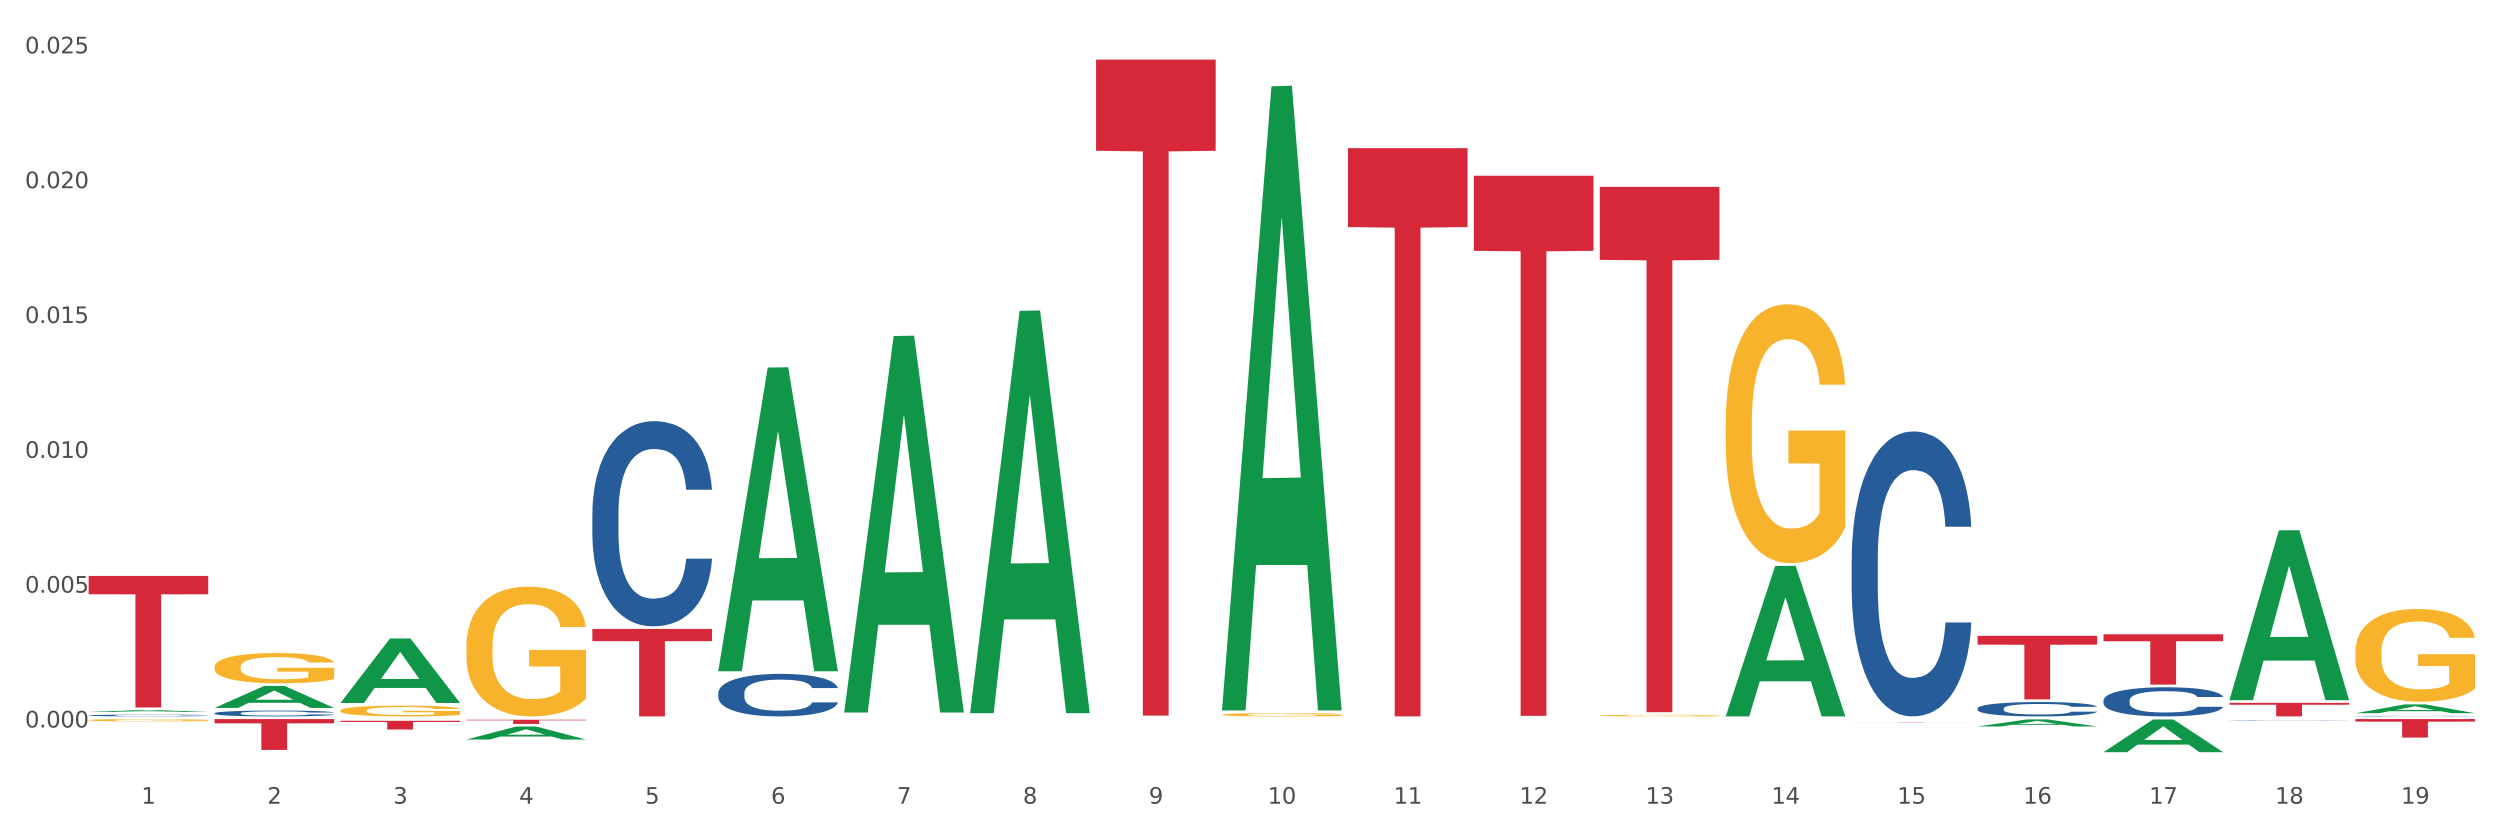 <?xml version="1.0" encoding="utf-8" standalone="no"?>
<!DOCTYPE svg PUBLIC "-//W3C//DTD SVG 1.1//EN"
  "http://www.w3.org/Graphics/SVG/1.1/DTD/svg11.dtd">
<svg xmlns:xlink="http://www.w3.org/1999/xlink" width="1080pt" height="360pt" viewBox="0 0 1080 360" xmlns="http://www.w3.org/2000/svg" version="1.1">
 <rect x="0" y="0" width="1080" height="360" fill="#333333" stroke="none"/>
 <defs>
  <style type="text/css">*{stroke-linejoin: round; stroke-linecap: butt}</style>
 </defs>
 <g id="figure_1">
  <g id="patch_1">
   <path d="M 0 360 
L 1080 360 
L 1080 0 
L 0 0 
z
" style="fill: #ffffff; stroke: #ffffff; stroke-linejoin: miter"/>
  </g>
  <g id="axes_1">
   <g id="matplotlib.axis_1">
    <g id="xtick_1">
     <g id="text_1">
      <!-- 1 -->
      <g style="fill: #4d4d4d" transform="translate(61.07 347.204) scale(0.096 -0.096)">
       <defs>
        <path id="DejaVuSans-31" d="M 794 531 
L 1825 531 
L 1825 4091 
L 703 3866 
L 703 4441 
L 1819 4666 
L 2450 4666 
L 2450 531 
L 3481 531 
L 3481 0 
L 794 0 
L 794 531 
z
" transform="scale(0.016)"/>
       </defs>
       <use xlink:href="#DejaVuSans-31"/>
      </g>
     </g>
    </g>
    <g id="xtick_2">
     <g id="text_2">
      <!-- 2 -->
      <g style="fill: #4d4d4d" transform="translate(115.472 347.204) scale(0.096 -0.096)">
       <defs>
        <path id="DejaVuSans-32" d="M 1228 531 
L 3431 531 
L 3431 0 
L 469 0 
L 469 531 
Q 828 903 1448 1529 
Q 2069 2156 2228 2338 
Q 2531 2678 2651 2914 
Q 2772 3150 2772 3378 
Q 2772 3750 2511 3984 
Q 2250 4219 1831 4219 
Q 1534 4219 1204 4116 
Q 875 4013 500 3803 
L 500 4441 
Q 881 4594 1212 4672 
Q 1544 4750 1819 4750 
Q 2544 4750 2975 4387 
Q 3406 4025 3406 3419 
Q 3406 3131 3298 2873 
Q 3191 2616 2906 2266 
Q 2828 2175 2409 1742 
Q 1991 1309 1228 531 
z
" transform="scale(0.016)"/>
       </defs>
       <use xlink:href="#DejaVuSans-32"/>
      </g>
     </g>
    </g>
    <g id="xtick_3">
     <g id="text_3">
      <!-- 3 -->
      <g style="fill: #4d4d4d" transform="translate(169.874 347.204) scale(0.096 -0.096)">
       <defs>
        <path id="DejaVuSans-33" d="M 2597 2516 
Q 3050 2419 3304 2112 
Q 3559 1806 3559 1356 
Q 3559 666 3084 287 
Q 2609 -91 1734 -91 
Q 1441 -91 1130 -33 
Q 819 25 488 141 
L 488 750 
Q 750 597 1062 519 
Q 1375 441 1716 441 
Q 2309 441 2620 675 
Q 2931 909 2931 1356 
Q 2931 1769 2642 2001 
Q 2353 2234 1838 2234 
L 1294 2234 
L 1294 2753 
L 1863 2753 
Q 2328 2753 2575 2939 
Q 2822 3125 2822 3475 
Q 2822 3834 2567 4026 
Q 2313 4219 1838 4219 
Q 1578 4219 1281 4162 
Q 984 4106 628 3988 
L 628 4550 
Q 988 4650 1302 4700 
Q 1616 4750 1894 4750 
Q 2613 4750 3031 4423 
Q 3450 4097 3450 3541 
Q 3450 3153 3228 2886 
Q 3006 2619 2597 2516 
z
" transform="scale(0.016)"/>
       </defs>
       <use xlink:href="#DejaVuSans-33"/>
      </g>
     </g>
    </g>
    <g id="xtick_4">
     <g id="text_4">
      <!-- 4 -->
      <g style="fill: #4d4d4d" transform="translate(224.276 347.204) scale(0.096 -0.096)">
       <defs>
        <path id="DejaVuSans-34" d="M 2419 4116 
L 825 1625 
L 2419 1625 
L 2419 4116 
z
M 2253 4666 
L 3047 4666 
L 3047 1625 
L 3713 1625 
L 3713 1100 
L 3047 1100 
L 3047 0 
L 2419 0 
L 2419 1100 
L 313 1100 
L 313 1709 
L 2253 4666 
z
" transform="scale(0.016)"/>
       </defs>
       <use xlink:href="#DejaVuSans-34"/>
      </g>
     </g>
    </g>
    <g id="xtick_5">
     <g id="text_5">
      <!-- 5 -->
      <g style="fill: #4d4d4d" transform="translate(278.678 347.204) scale(0.096 -0.096)">
       <defs>
        <path id="DejaVuSans-35" d="M 691 4666 
L 3169 4666 
L 3169 4134 
L 1269 4134 
L 1269 2991 
Q 1406 3038 1543 3061 
Q 1681 3084 1819 3084 
Q 2600 3084 3056 2656 
Q 3513 2228 3513 1497 
Q 3513 744 3044 326 
Q 2575 -91 1722 -91 
Q 1428 -91 1123 -41 
Q 819 9 494 109 
L 494 744 
Q 775 591 1075 516 
Q 1375 441 1709 441 
Q 2250 441 2565 725 
Q 2881 1009 2881 1497 
Q 2881 1984 2565 2268 
Q 2250 2553 1709 2553 
Q 1456 2553 1204 2497 
Q 953 2441 691 2322 
L 691 4666 
z
" transform="scale(0.016)"/>
       </defs>
       <use xlink:href="#DejaVuSans-35"/>
      </g>
     </g>
    </g>
    <g id="xtick_6">
     <g id="text_6">
      <!-- 6 -->
      <g style="fill: #4d4d4d" transform="translate(333.08 347.204) scale(0.096 -0.096)">
       <defs>
        <path id="DejaVuSans-36" d="M 2113 2584 
Q 1688 2584 1439 2293 
Q 1191 2003 1191 1497 
Q 1191 994 1439 701 
Q 1688 409 2113 409 
Q 2538 409 2786 701 
Q 3034 994 3034 1497 
Q 3034 2003 2786 2293 
Q 2538 2584 2113 2584 
z
M 3366 4563 
L 3366 3988 
Q 3128 4100 2886 4159 
Q 2644 4219 2406 4219 
Q 1781 4219 1451 3797 
Q 1122 3375 1075 2522 
Q 1259 2794 1537 2939 
Q 1816 3084 2150 3084 
Q 2853 3084 3261 2657 
Q 3669 2231 3669 1497 
Q 3669 778 3244 343 
Q 2819 -91 2113 -91 
Q 1303 -91 875 529 
Q 447 1150 447 2328 
Q 447 3434 972 4092 
Q 1497 4750 2381 4750 
Q 2619 4750 2861 4703 
Q 3103 4656 3366 4563 
z
" transform="scale(0.016)"/>
       </defs>
       <use xlink:href="#DejaVuSans-36"/>
      </g>
     </g>
    </g>
    <g id="xtick_7">
     <g id="text_7">
      <!-- 7 -->
      <g style="fill: #4d4d4d" transform="translate(387.482 347.204) scale(0.096 -0.096)">
       <defs>
        <path id="DejaVuSans-37" d="M 525 4666 
L 3525 4666 
L 3525 4397 
L 1831 0 
L 1172 0 
L 2766 4134 
L 525 4134 
L 525 4666 
z
" transform="scale(0.016)"/>
       </defs>
       <use xlink:href="#DejaVuSans-37"/>
      </g>
     </g>
    </g>
    <g id="xtick_8">
     <g id="text_8">
      <!-- 8 -->
      <g style="fill: #4d4d4d" transform="translate(441.884 347.204) scale(0.096 -0.096)">
       <defs>
        <path id="DejaVuSans-38" d="M 2034 2216 
Q 1584 2216 1326 1975 
Q 1069 1734 1069 1313 
Q 1069 891 1326 650 
Q 1584 409 2034 409 
Q 2484 409 2743 651 
Q 3003 894 3003 1313 
Q 3003 1734 2745 1975 
Q 2488 2216 2034 2216 
z
M 1403 2484 
Q 997 2584 770 2862 
Q 544 3141 544 3541 
Q 544 4100 942 4425 
Q 1341 4750 2034 4750 
Q 2731 4750 3128 4425 
Q 3525 4100 3525 3541 
Q 3525 3141 3298 2862 
Q 3072 2584 2669 2484 
Q 3125 2378 3379 2068 
Q 3634 1759 3634 1313 
Q 3634 634 3220 271 
Q 2806 -91 2034 -91 
Q 1263 -91 848 271 
Q 434 634 434 1313 
Q 434 1759 690 2068 
Q 947 2378 1403 2484 
z
M 1172 3481 
Q 1172 3119 1398 2916 
Q 1625 2713 2034 2713 
Q 2441 2713 2670 2916 
Q 2900 3119 2900 3481 
Q 2900 3844 2670 4047 
Q 2441 4250 2034 4250 
Q 1625 4250 1398 4047 
Q 1172 3844 1172 3481 
z
" transform="scale(0.016)"/>
       </defs>
       <use xlink:href="#DejaVuSans-38"/>
      </g>
     </g>
    </g>
    <g id="xtick_9">
     <g id="text_9">
      <!-- 9 -->
      <g style="fill: #4d4d4d" transform="translate(496.286 347.204) scale(0.096 -0.096)">
       <defs>
        <path id="DejaVuSans-39" d="M 703 97 
L 703 672 
Q 941 559 1184 500 
Q 1428 441 1663 441 
Q 2288 441 2617 861 
Q 2947 1281 2994 2138 
Q 2813 1869 2534 1725 
Q 2256 1581 1919 1581 
Q 1219 1581 811 2004 
Q 403 2428 403 3163 
Q 403 3881 828 4315 
Q 1253 4750 1959 4750 
Q 2769 4750 3195 4129 
Q 3622 3509 3622 2328 
Q 3622 1225 3098 567 
Q 2575 -91 1691 -91 
Q 1453 -91 1209 -44 
Q 966 3 703 97 
z
M 1959 2075 
Q 2384 2075 2632 2365 
Q 2881 2656 2881 3163 
Q 2881 3666 2632 3958 
Q 2384 4250 1959 4250 
Q 1534 4250 1286 3958 
Q 1038 3666 1038 3163 
Q 1038 2656 1286 2365 
Q 1534 2075 1959 2075 
z
" transform="scale(0.016)"/>
       </defs>
       <use xlink:href="#DejaVuSans-39"/>
      </g>
     </g>
    </g>
    <g id="xtick_10">
     <g id="text_10">
      <!-- 10 -->
      <g style="fill: #4d4d4d" transform="translate(547.634 347.204) scale(0.096 -0.096)">
       <defs>
        <path id="DejaVuSans-30" d="M 2034 4250 
Q 1547 4250 1301 3770 
Q 1056 3291 1056 2328 
Q 1056 1369 1301 889 
Q 1547 409 2034 409 
Q 2525 409 2770 889 
Q 3016 1369 3016 2328 
Q 3016 3291 2770 3770 
Q 2525 4250 2034 4250 
z
M 2034 4750 
Q 2819 4750 3233 4129 
Q 3647 3509 3647 2328 
Q 3647 1150 3233 529 
Q 2819 -91 2034 -91 
Q 1250 -91 836 529 
Q 422 1150 422 2328 
Q 422 3509 836 4129 
Q 1250 4750 2034 4750 
z
" transform="scale(0.016)"/>
       </defs>
       <use xlink:href="#DejaVuSans-31"/>
       <use xlink:href="#DejaVuSans-30" transform="translate(63.623 0)"/>
      </g>
     </g>
    </g>
    <g id="xtick_11">
     <g id="text_11">
      <!-- 11 -->
      <g style="fill: #4d4d4d" transform="translate(602.035 347.204) scale(0.096 -0.096)">
       <use xlink:href="#DejaVuSans-31"/>
       <use xlink:href="#DejaVuSans-31" transform="translate(63.623 0)"/>
      </g>
     </g>
    </g>
    <g id="xtick_12">
     <g id="text_12">
      <!-- 12 -->
      <g style="fill: #4d4d4d" transform="translate(656.437 347.204) scale(0.096 -0.096)">
       <use xlink:href="#DejaVuSans-31"/>
       <use xlink:href="#DejaVuSans-32" transform="translate(63.623 0)"/>
      </g>
     </g>
    </g>
    <g id="xtick_13">
     <g id="text_13">
      <!-- 13 -->
      <g style="fill: #4d4d4d" transform="translate(710.839 347.204) scale(0.096 -0.096)">
       <use xlink:href="#DejaVuSans-31"/>
       <use xlink:href="#DejaVuSans-33" transform="translate(63.623 0)"/>
      </g>
     </g>
    </g>
    <g id="xtick_14">
     <g id="text_14">
      <!-- 14 -->
      <g style="fill: #4d4d4d" transform="translate(765.241 347.204) scale(0.096 -0.096)">
       <use xlink:href="#DejaVuSans-31"/>
       <use xlink:href="#DejaVuSans-34" transform="translate(63.623 0)"/>
      </g>
     </g>
    </g>
    <g id="xtick_15">
     <g id="text_15">
      <!-- 15 -->
      <g style="fill: #4d4d4d" transform="translate(819.643 347.204) scale(0.096 -0.096)">
       <use xlink:href="#DejaVuSans-31"/>
       <use xlink:href="#DejaVuSans-35" transform="translate(63.623 0)"/>
      </g>
     </g>
    </g>
    <g id="xtick_16">
     <g id="text_16">
      <!-- 16 -->
      <g style="fill: #4d4d4d" transform="translate(874.045 347.204) scale(0.096 -0.096)">
       <use xlink:href="#DejaVuSans-31"/>
       <use xlink:href="#DejaVuSans-36" transform="translate(63.623 0)"/>
      </g>
     </g>
    </g>
    <g id="xtick_17">
     <g id="text_17">
      <!-- 17 -->
      <g style="fill: #4d4d4d" transform="translate(928.447 347.204) scale(0.096 -0.096)">
       <use xlink:href="#DejaVuSans-31"/>
       <use xlink:href="#DejaVuSans-37" transform="translate(63.623 0)"/>
      </g>
     </g>
    </g>
    <g id="xtick_18">
     <g id="text_18">
      <!-- 18 -->
      <g style="fill: #4d4d4d" transform="translate(982.849 347.204) scale(0.096 -0.096)">
       <use xlink:href="#DejaVuSans-31"/>
       <use xlink:href="#DejaVuSans-38" transform="translate(63.623 0)"/>
      </g>
     </g>
    </g>
    <g id="xtick_19">
     <g id="text_19">
      <!-- 19 -->
      <g style="fill: #4d4d4d" transform="translate(1037.251 347.204) scale(0.096 -0.096)">
       <use xlink:href="#DejaVuSans-31"/>
       <use xlink:href="#DejaVuSans-39" transform="translate(63.623 0)"/>
      </g>
     </g>
    </g>
    <g id="xtick_20"/>
    <g id="xtick_21"/>
    <g id="xtick_22"/>
    <g id="xtick_23"/>
    <g id="xtick_24"/>
    <g id="xtick_25"/>
    <g id="xtick_26"/>
    <g id="xtick_27"/>
    <g id="xtick_28"/>
    <g id="xtick_29"/>
    <g id="xtick_30"/>
    <g id="xtick_31"/>
    <g id="xtick_32"/>
    <g id="xtick_33"/>
    <g id="xtick_34"/>
    <g id="xtick_35"/>
    <g id="xtick_36"/>
    <g id="xtick_37"/>
   </g>
   <g id="matplotlib.axis_2">
    <g id="ytick_1">
     <g id="text_20">
      <!-- 0.000 -->
      <g style="fill: #4d4d4d" transform="translate(10.8 314.275) scale(0.096 -0.096)">
       <defs>
        <path id="DejaVuSans-2e" d="M 684 794 
L 1344 794 
L 1344 0 
L 684 0 
L 684 794 
z
" transform="scale(0.016)"/>
       </defs>
       <use xlink:href="#DejaVuSans-30"/>
       <use xlink:href="#DejaVuSans-2e" transform="translate(63.623 0)"/>
       <use xlink:href="#DejaVuSans-30" transform="translate(95.41 0)"/>
       <use xlink:href="#DejaVuSans-30" transform="translate(159.033 0)"/>
       <use xlink:href="#DejaVuSans-30" transform="translate(222.656 0)"/>
      </g>
     </g>
    </g>
    <g id="ytick_2">
     <g id="text_21">
      <!-- 0.005 -->
      <g style="fill: #4d4d4d" transform="translate(10.8 256.033) scale(0.096 -0.096)">
       <use xlink:href="#DejaVuSans-30"/>
       <use xlink:href="#DejaVuSans-2e" transform="translate(63.623 0)"/>
       <use xlink:href="#DejaVuSans-30" transform="translate(95.41 0)"/>
       <use xlink:href="#DejaVuSans-30" transform="translate(159.033 0)"/>
       <use xlink:href="#DejaVuSans-35" transform="translate(222.656 0)"/>
      </g>
     </g>
    </g>
    <g id="ytick_3">
     <g id="text_22">
      <!-- 0.010 -->
      <g style="fill: #4d4d4d" transform="translate(10.8 197.79) scale(0.096 -0.096)">
       <use xlink:href="#DejaVuSans-30"/>
       <use xlink:href="#DejaVuSans-2e" transform="translate(63.623 0)"/>
       <use xlink:href="#DejaVuSans-30" transform="translate(95.41 0)"/>
       <use xlink:href="#DejaVuSans-31" transform="translate(159.033 0)"/>
       <use xlink:href="#DejaVuSans-30" transform="translate(222.656 0)"/>
      </g>
     </g>
    </g>
    <g id="ytick_4">
     <g id="text_23">
      <!-- 0.015 -->
      <g style="fill: #4d4d4d" transform="translate(10.8 139.547) scale(0.096 -0.096)">
       <use xlink:href="#DejaVuSans-30"/>
       <use xlink:href="#DejaVuSans-2e" transform="translate(63.623 0)"/>
       <use xlink:href="#DejaVuSans-30" transform="translate(95.41 0)"/>
       <use xlink:href="#DejaVuSans-31" transform="translate(159.033 0)"/>
       <use xlink:href="#DejaVuSans-35" transform="translate(222.656 0)"/>
      </g>
     </g>
    </g>
    <g id="ytick_5">
     <g id="text_24">
      <!-- 0.020 -->
      <g style="fill: #4d4d4d" transform="translate(10.8 81.305) scale(0.096 -0.096)">
       <use xlink:href="#DejaVuSans-30"/>
       <use xlink:href="#DejaVuSans-2e" transform="translate(63.623 0)"/>
       <use xlink:href="#DejaVuSans-30" transform="translate(95.41 0)"/>
       <use xlink:href="#DejaVuSans-32" transform="translate(159.033 0)"/>
       <use xlink:href="#DejaVuSans-30" transform="translate(222.656 0)"/>
      </g>
     </g>
    </g>
    <g id="ytick_6">
     <g id="text_25">
      <!-- 0.025 -->
      <g style="fill: #4d4d4d" transform="translate(10.8 23.062) scale(0.096 -0.096)">
       <use xlink:href="#DejaVuSans-30"/>
       <use xlink:href="#DejaVuSans-2e" transform="translate(63.623 0)"/>
       <use xlink:href="#DejaVuSans-30" transform="translate(95.41 0)"/>
       <use xlink:href="#DejaVuSans-32" transform="translate(159.033 0)"/>
       <use xlink:href="#DejaVuSans-35" transform="translate(222.656 0)"/>
      </g>
     </g>
    </g>
    <g id="ytick_7"/>
    <g id="ytick_8"/>
    <g id="ytick_9"/>
    <g id="ytick_10"/>
    <g id="ytick_11"/>
   </g>
   <g id="PolyCollection_1">
    <path d="M 38.283 307.578 
L 38.336 307.577 
L 59.648 306.776 
L 68.493 306.775 
L 89.965 307.58 
L 79.735 307.58 
L 75.1 307.392 
L 53.095 307.392 
L 52.935 307.395 
L 48.46 307.58 
L 38.283 307.58 
L 38.283 307.578 
L 55.865 307.281 
L 72.329 307.28 
L 64.177 306.947 
L 64.071 306.945 
L 63.964 306.948 
L 55.812 307.28 
L 55.865 307.281 
L 38.283 307.578 
z
" clip-path="url(#pde323c94ed)" style="fill: #109648"/>
    <path d="M 92.685 305.813 
L 92.738 305.804 
L 114.05 296.334 
L 122.895 296.325 
L 144.367 305.83 
L 134.137 305.83 
L 129.502 303.617 
L 107.497 303.617 
L 107.337 303.653 
L 102.861 305.83 
L 92.685 305.83 
L 92.685 305.813 
L 110.267 302.296 
L 126.731 302.287 
L 118.579 298.351 
L 118.473 298.333 
L 118.366 298.36 
L 110.214 302.287 
L 110.267 302.296 
L 92.685 305.813 
z
" clip-path="url(#pde323c94ed)" style="fill: #109648"/>
    <path d="M 147.087 303.639 
L 147.14 303.612 
L 168.452 275.828 
L 177.297 275.801 
L 198.769 303.691 
L 188.539 303.691 
L 183.904 297.196 
L 161.899 297.196 
L 161.739 297.301 
L 157.263 303.691 
L 147.087 303.691 
L 147.087 303.639 
L 164.669 293.321 
L 181.133 293.295 
L 172.981 281.746 
L 172.875 281.694 
L 172.768 281.772 
L 164.616 293.295 
L 164.669 293.321 
L 147.087 303.639 
z
" clip-path="url(#pde323c94ed)" style="fill: #109648"/>
    <path d="M 201.489 319.467 
L 201.542 319.462 
L 222.854 313.879 
L 231.699 313.873 
L 253.171 319.478 
L 242.941 319.478 
L 238.306 318.173 
L 216.301 318.173 
L 216.141 318.194 
L 211.665 319.478 
L 201.489 319.478 
L 201.489 319.467 
L 219.071 317.394 
L 235.535 317.389 
L 227.383 315.068 
L 227.277 315.057 
L 227.17 315.073 
L 219.018 317.389 
L 219.071 317.394 
L 201.489 319.467 
z
" clip-path="url(#pde323c94ed)" style="fill: #109648"/>
    <path d="M 310.293 289.73 
L 310.346 289.607 
L 331.658 158.79 
L 340.503 158.667 
L 361.975 289.977 
L 351.745 289.977 
L 347.109 259.4 
L 325.105 259.4 
L 324.945 259.893 
L 320.469 289.977 
L 310.293 289.977 
L 310.293 289.73 
L 327.875 241.152 
L 344.339 241.029 
L 336.187 186.655 
L 336.08 186.408 
L 335.974 186.778 
L 327.822 241.029 
L 327.875 241.152 
L 310.293 289.73 
z
" clip-path="url(#pde323c94ed)" style="fill: #109648"/>
    <path d="M 364.695 307.517 
L 364.748 307.364 
L 386.06 145.167 
L 394.905 145.014 
L 416.377 307.823 
L 406.147 307.823 
L 401.511 269.91 
L 379.507 269.91 
L 379.347 270.522 
L 374.871 307.823 
L 364.695 307.823 
L 364.695 307.517 
L 382.277 247.285 
L 398.741 247.132 
L 390.589 179.716 
L 390.482 179.41 
L 390.376 179.869 
L 382.224 247.132 
L 382.277 247.285 
L 364.695 307.517 
z
" clip-path="url(#pde323c94ed)" style="fill: #109648"/>
    <path d="M 419.097 307.78 
L 419.15 307.617 
L 440.462 134.27 
L 449.307 134.107 
L 470.779 308.107 
L 460.549 308.107 
L 455.913 267.589 
L 433.909 267.589 
L 433.749 268.242 
L 429.273 308.107 
L 419.097 308.107 
L 419.097 307.78 
L 436.679 243.408 
L 453.143 243.245 
L 444.991 171.194 
L 444.884 170.867 
L 444.778 171.358 
L 436.626 243.245 
L 436.679 243.408 
L 419.097 307.78 
z
" clip-path="url(#pde323c94ed)" style="fill: #109648"/>
    <path d="M 963.116 311.343 
L 963.177 311.343 
L 963.177 311.338 
L 963.361 311.332 
L 964.033 311.321 
L 964.888 311.313 
L 966.354 311.303 
L 967.148 311.299 
L 968.187 311.294 
L 970.325 311.286 
L 972.768 311.28 
L 974.479 311.277 
L 975.762 311.274 
L 978.633 311.27 
L 980.282 311.269 
L 981.993 311.267 
L 983.459 311.266 
L 985.903 311.265 
L 987.858 311.265 
L 990.118 311.265 
L 992.012 311.265 
L 994.516 311.265 
L 998.182 311.267 
L 999.587 311.268 
L 1001.481 311.27 
L 1003.435 311.273 
L 1005.024 311.275 
L 1006.856 311.279 
L 1008.75 311.284 
L 1010.583 311.29 
L 1011.866 311.295 
L 1012.904 311.301 
L 1013.821 311.308 
L 1014.493 311.316 
L 1014.798 311.323 
L 1003.619 311.323 
L 1003.313 311.317 
L 1002.702 311.31 
L 1002.091 311.306 
L 1001.419 311.303 
L 1000.381 311.299 
L 999.465 311.296 
L 997.937 311.293 
L 996.532 311.291 
L 995.372 311.29 
L 993.966 311.289 
L 990.973 311.288 
L 988.835 311.288 
L 987.491 311.289 
L 985.842 311.289 
L 984.436 311.29 
L 982.787 311.292 
L 981.504 311.294 
L 980.221 311.297 
L 979.488 311.299 
L 978.389 311.303 
L 977.656 311.305 
L 976.678 311.31 
L 976.128 311.314 
L 975.151 311.323 
L 974.723 311.33 
L 974.54 311.334 
L 974.418 311.339 
L 974.418 311.364 
L 974.784 311.375 
L 975.09 311.38 
L 975.578 311.385 
L 976.495 311.392 
L 977.839 311.399 
L 979.244 311.404 
L 980.405 311.407 
L 981.504 311.409 
L 982.604 311.411 
L 983.948 311.413 
L 985.047 311.414 
L 986.697 311.415 
L 988.652 311.415 
L 990.179 311.415 
L 993.294 311.414 
L 994.7 311.413 
L 996.044 311.412 
L 997.51 311.411 
L 998.67 311.409 
L 999.342 311.407 
L 1000.442 311.404 
L 1001.297 311.401 
L 1002.03 311.397 
L 1002.519 311.394 
L 1003.069 311.389 
L 1003.496 311.384 
L 1003.619 311.381 
L 1014.798 311.381 
L 1014.554 311.387 
L 1014.126 311.393 
L 1013.271 311.4 
L 1012.599 311.404 
L 1011.56 311.41 
L 1010.461 311.414 
L 1008.933 311.419 
L 1007.528 311.423 
L 1006.062 311.426 
L 1004.474 311.429 
L 1001.603 311.433 
L 1000.564 311.434 
L 998.365 311.436 
L 996.654 311.437 
L 994.15 311.438 
L 991.584 311.438 
L 988.896 311.439 
L 986.514 311.438 
L 983.887 311.437 
L 982.237 311.436 
L 980.405 311.435 
L 978.266 311.433 
L 976.25 311.43 
L 974.357 311.427 
L 972.585 311.423 
L 970.936 311.419 
L 968.798 311.412 
L 967.209 311.406 
L 966.048 311.399 
L 965.254 311.394 
L 964.46 311.387 
L 964.033 311.383 
L 963.361 311.372 
L 963.116 311.361 
L 963.116 311.343 
z
" clip-path="url(#pde323c94ed)" style="fill: #255c99"/>
    <path d="M 1017.518 309.36 
L 1017.579 309.36 
L 1017.579 309.354 
L 1017.763 309.346 
L 1018.434 309.331 
L 1019.29 309.32 
L 1020.756 309.306 
L 1021.55 309.301 
L 1022.589 309.295 
L 1024.727 309.285 
L 1027.17 309.276 
L 1028.881 309.271 
L 1030.164 309.268 
L 1033.035 309.263 
L 1034.684 309.261 
L 1036.395 309.259 
L 1037.861 309.257 
L 1040.305 309.256 
L 1042.259 309.255 
L 1044.52 309.255 
L 1046.414 309.255 
L 1048.918 309.256 
L 1052.584 309.259 
L 1053.989 309.26 
L 1055.882 309.263 
L 1057.837 309.266 
L 1059.426 309.27 
L 1061.258 309.275 
L 1063.152 309.281 
L 1064.985 309.289 
L 1066.268 309.297 
L 1067.306 309.304 
L 1068.223 309.314 
L 1068.895 309.324 
L 1069.2 309.333 
L 1058.021 309.333 
L 1057.715 309.325 
L 1057.104 309.317 
L 1056.493 309.311 
L 1055.821 309.306 
L 1054.783 309.301 
L 1053.866 309.298 
L 1052.339 309.294 
L 1050.934 309.291 
L 1049.773 309.289 
L 1048.368 309.288 
L 1045.375 309.287 
L 1043.237 309.287 
L 1041.893 309.287 
L 1040.244 309.288 
L 1038.838 309.29 
L 1037.189 309.292 
L 1035.906 309.295 
L 1034.623 309.299 
L 1033.89 309.301 
L 1032.791 309.306 
L 1032.057 309.31 
L 1031.08 309.317 
L 1030.53 309.321 
L 1029.553 309.333 
L 1029.125 309.342 
L 1028.942 309.349 
L 1028.82 309.355 
L 1028.82 309.389 
L 1029.186 309.404 
L 1029.492 309.41 
L 1029.98 309.417 
L 1030.897 309.427 
L 1032.241 309.436 
L 1033.646 309.442 
L 1034.807 309.447 
L 1035.906 309.45 
L 1037.006 309.452 
L 1038.35 309.454 
L 1039.449 309.455 
L 1041.099 309.457 
L 1043.054 309.457 
L 1044.581 309.457 
L 1047.696 309.456 
L 1049.102 309.455 
L 1050.445 309.454 
L 1051.912 309.451 
L 1053.072 309.449 
L 1053.744 309.447 
L 1054.844 309.443 
L 1055.699 309.438 
L 1056.432 309.433 
L 1056.921 309.429 
L 1057.471 309.423 
L 1057.898 309.416 
L 1058.021 309.412 
L 1069.2 309.412 
L 1068.956 309.419 
L 1068.528 309.427 
L 1067.673 309.437 
L 1067.001 309.443 
L 1065.962 309.45 
L 1064.863 309.456 
L 1063.335 309.462 
L 1061.93 309.467 
L 1060.464 309.471 
L 1058.876 309.475 
L 1056.005 309.481 
L 1054.966 309.482 
L 1052.767 309.485 
L 1051.056 309.486 
L 1048.552 309.488 
L 1045.986 309.489 
L 1043.298 309.489 
L 1040.915 309.488 
L 1038.289 309.487 
L 1036.639 309.486 
L 1034.807 309.484 
L 1032.668 309.481 
L 1030.652 309.477 
L 1028.759 309.473 
L 1026.987 309.468 
L 1025.338 309.463 
L 1023.199 309.453 
L 1021.611 309.444 
L 1020.45 309.436 
L 1019.656 309.429 
L 1018.862 309.42 
L 1018.434 309.414 
L 1017.763 309.399 
L 1017.518 309.385 
L 1017.518 309.36 
z
" clip-path="url(#pde323c94ed)" style="fill: #255c99"/>
    <path d="M 92.685 288.157 
L 92.746 288.145 
L 92.746 287.716 
L 92.868 287.346 
L 93.478 286.451 
L 94.393 285.711 
L 95.065 285.317 
L 95.736 284.995 
L 96.529 284.673 
L 97.505 284.339 
L 99.275 283.85 
L 100.373 283.599 
L 101.716 283.336 
L 104.156 282.955 
L 105.926 282.74 
L 107.756 282.561 
L 110.746 282.346 
L 112.699 282.251 
L 114.773 282.179 
L 117.275 282.131 
L 119.167 282.119 
L 123.316 282.155 
L 126.855 282.263 
L 128.563 282.346 
L 130.76 282.489 
L 131.919 282.585 
L 133.811 282.776 
L 135.763 283.026 
L 137.106 283.241 
L 139.119 283.647 
L 140.645 284.052 
L 142.048 284.554 
L 142.78 284.9 
L 143.33 285.222 
L 143.818 285.592 
L 144.306 286.176 
L 133.323 286.176 
L 132.896 285.759 
L 132.224 285.365 
L 131.248 284.983 
L 130.394 284.745 
L 128.929 284.446 
L 127.587 284.255 
L 126.184 284.112 
L 124.475 283.993 
L 123.133 283.933 
L 121.241 283.885 
L 117.519 283.897 
L 115.017 283.993 
L 113.309 284.112 
L 112.211 284.22 
L 111.234 284.339 
L 110.136 284.506 
L 108.855 284.756 
L 107.939 284.983 
L 107.024 285.27 
L 106.292 285.556 
L 105.621 285.89 
L 105.072 286.248 
L 104.644 286.618 
L 104.278 287.071 
L 103.973 287.823 
L 103.973 289.458 
L 104.095 289.828 
L 104.4 290.317 
L 104.766 290.687 
L 105.377 291.129 
L 105.926 291.427 
L 106.963 291.856 
L 108.122 292.214 
L 109.038 292.441 
L 109.953 292.632 
L 111.539 292.895 
L 113.309 293.109 
L 114.834 293.241 
L 116.909 293.36 
L 118.312 293.408 
L 119.533 293.432 
L 122.523 293.432 
L 124.658 293.396 
L 127.038 293.312 
L 128.868 293.205 
L 130.394 293.074 
L 132.102 292.859 
L 133.201 292.656 
L 133.201 290.162 
L 119.777 290.15 
L 119.777 288.491 
L 144.367 288.491 
L 144.367 293.36 
L 143.33 293.611 
L 142.17 293.837 
L 140.95 294.04 
L 139.119 294.291 
L 136.923 294.529 
L 134.97 294.696 
L 132.896 294.84 
L 130.455 294.971 
L 127.282 295.09 
L 125.329 295.138 
L 122.889 295.174 
L 120.021 295.186 
L 117.519 295.162 
L 115.078 295.102 
L 112.516 294.995 
L 110.014 294.84 
L 108.122 294.685 
L 106.231 294.494 
L 104.217 294.243 
L 102.631 294.004 
L 101.41 293.79 
L 100.068 293.515 
L 98.604 293.157 
L 97.505 292.835 
L 96.529 292.501 
L 95.492 292.071 
L 94.76 291.701 
L 94.027 291.236 
L 93.6 290.89 
L 93.112 290.353 
L 92.746 289.601 
L 92.685 288.157 
z
" clip-path="url(#pde323c94ed)" style="fill: #f7b32b"/>
    <path d="M 527.901 308.723 
L 527.962 308.722 
L 527.962 308.675 
L 528.084 308.635 
L 528.694 308.537 
L 529.609 308.457 
L 530.28 308.414 
L 530.951 308.379 
L 531.745 308.344 
L 532.721 308.307 
L 534.49 308.254 
L 535.589 308.227 
L 536.931 308.198 
L 539.372 308.157 
L 541.141 308.133 
L 542.972 308.114 
L 545.962 308.09 
L 547.914 308.08 
L 549.989 308.072 
L 552.491 308.067 
L 554.382 308.066 
L 558.531 308.07 
L 562.07 308.081 
L 563.779 308.09 
L 565.976 308.106 
L 567.135 308.116 
L 569.026 308.137 
L 570.979 308.164 
L 572.321 308.188 
L 574.335 308.232 
L 575.86 308.276 
L 577.264 308.331 
L 577.996 308.368 
L 578.545 308.404 
L 579.033 308.444 
L 579.521 308.508 
L 568.538 308.508 
L 568.111 308.462 
L 567.44 308.419 
L 566.464 308.378 
L 565.609 308.352 
L 564.145 308.319 
L 562.803 308.298 
L 561.399 308.283 
L 559.691 308.27 
L 558.348 308.263 
L 556.457 308.258 
L 552.735 308.259 
L 550.233 308.27 
L 548.524 308.283 
L 547.426 308.294 
L 546.45 308.307 
L 545.352 308.326 
L 544.07 308.353 
L 543.155 308.378 
L 542.24 308.409 
L 541.507 308.44 
L 540.836 308.476 
L 540.287 308.515 
L 539.86 308.556 
L 539.494 308.605 
L 539.189 308.687 
L 539.189 308.865 
L 539.311 308.905 
L 539.616 308.959 
L 539.982 308.999 
L 540.592 309.047 
L 541.141 309.079 
L 542.179 309.126 
L 543.338 309.165 
L 544.253 309.19 
L 545.169 309.211 
L 546.755 309.239 
L 548.524 309.263 
L 550.05 309.277 
L 552.125 309.29 
L 553.528 309.295 
L 554.748 309.298 
L 557.738 309.298 
L 559.874 309.294 
L 562.253 309.285 
L 564.084 309.273 
L 565.609 309.259 
L 567.318 309.235 
L 568.416 309.213 
L 568.416 308.942 
L 554.992 308.94 
L 554.992 308.76 
L 579.582 308.76 
L 579.582 309.29 
L 578.545 309.317 
L 577.386 309.342 
L 576.165 309.364 
L 574.335 309.391 
L 572.138 309.417 
L 570.186 309.435 
L 568.111 309.451 
L 565.67 309.465 
L 562.498 309.478 
L 560.545 309.484 
L 558.104 309.487 
L 555.236 309.489 
L 552.735 309.486 
L 550.294 309.48 
L 547.731 309.468 
L 545.23 309.451 
L 543.338 309.434 
L 541.446 309.413 
L 539.433 309.386 
L 537.846 309.36 
L 536.626 309.337 
L 535.284 309.307 
L 533.819 309.268 
L 532.721 309.233 
L 531.745 309.196 
L 530.707 309.15 
L 529.975 309.109 
L 529.243 309.059 
L 528.816 309.021 
L 528.328 308.962 
L 527.962 308.881 
L 527.901 308.723 
z
" clip-path="url(#pde323c94ed)" style="fill: #f7b32b"/>
    <path d="M 691.106 309.122 
L 691.167 309.121 
L 691.167 309.099 
L 691.289 309.079 
L 691.9 309.033 
L 692.815 308.994 
L 693.486 308.974 
L 694.157 308.957 
L 694.951 308.94 
L 695.927 308.922 
L 697.696 308.897 
L 698.795 308.884 
L 700.137 308.87 
L 702.578 308.85 
L 704.347 308.839 
L 706.178 308.83 
L 709.168 308.818 
L 711.12 308.813 
L 713.195 308.81 
L 715.696 308.807 
L 717.588 308.807 
L 721.737 308.808 
L 725.276 308.814 
L 726.985 308.818 
L 729.181 308.826 
L 730.341 308.831 
L 732.232 308.841 
L 734.185 308.854 
L 735.527 308.865 
L 737.541 308.886 
L 739.066 308.908 
L 740.47 308.934 
L 741.202 308.952 
L 741.751 308.969 
L 742.239 308.988 
L 742.727 309.018 
L 731.744 309.018 
L 731.317 308.997 
L 730.646 308.976 
L 729.67 308.956 
L 728.815 308.944 
L 727.351 308.928 
L 726.008 308.918 
L 724.605 308.911 
L 722.897 308.904 
L 721.554 308.901 
L 719.663 308.899 
L 715.941 308.899 
L 713.439 308.904 
L 711.73 308.911 
L 710.632 308.916 
L 709.656 308.922 
L 708.557 308.931 
L 707.276 308.944 
L 706.361 308.956 
L 705.446 308.971 
L 704.713 308.986 
L 704.042 309.003 
L 703.493 309.022 
L 703.066 309.041 
L 702.7 309.065 
L 702.395 309.104 
L 702.395 309.19 
L 702.517 309.209 
L 702.822 309.235 
L 703.188 309.254 
L 703.798 309.277 
L 704.347 309.293 
L 705.385 309.315 
L 706.544 309.334 
L 707.459 309.345 
L 708.374 309.355 
L 709.961 309.369 
L 711.73 309.38 
L 713.256 309.387 
L 715.33 309.393 
L 716.734 309.396 
L 717.954 309.397 
L 720.944 309.397 
L 723.08 309.395 
L 725.459 309.391 
L 727.29 309.385 
L 728.815 309.378 
L 730.524 309.367 
L 731.622 309.357 
L 731.622 309.226 
L 718.198 309.226 
L 718.198 309.139 
L 742.788 309.139 
L 742.788 309.393 
L 741.751 309.407 
L 740.592 309.418 
L 739.371 309.429 
L 737.541 309.442 
L 735.344 309.454 
L 733.392 309.463 
L 731.317 309.471 
L 728.876 309.478 
L 725.703 309.484 
L 723.751 309.486 
L 721.31 309.488 
L 718.442 309.489 
L 715.941 309.488 
L 713.5 309.484 
L 710.937 309.479 
L 708.435 309.471 
L 706.544 309.463 
L 704.652 309.453 
L 702.639 309.44 
L 701.052 309.427 
L 699.832 309.416 
L 698.49 309.402 
L 697.025 309.383 
L 695.927 309.366 
L 694.951 309.349 
L 693.913 309.326 
L 693.181 309.307 
L 692.449 309.283 
L 692.022 309.264 
L 691.534 309.236 
L 691.167 309.197 
L 691.106 309.122 
z
" clip-path="url(#pde323c94ed)" style="fill: #f7b32b"/>
    <path d="M 38.283 311.103 
L 38.344 311.102 
L 38.344 311.068 
L 38.466 311.039 
L 39.076 310.969 
L 39.991 310.911 
L 40.663 310.88 
L 41.334 310.854 
L 42.127 310.829 
L 43.103 310.803 
L 44.873 310.764 
L 45.971 310.745 
L 47.314 310.724 
L 49.754 310.694 
L 51.524 310.677 
L 53.354 310.663 
L 56.344 310.646 
L 58.297 310.639 
L 60.371 310.633 
L 62.873 310.629 
L 64.765 310.628 
L 68.914 310.631 
L 72.453 310.639 
L 74.161 310.646 
L 76.358 310.657 
L 77.517 310.665 
L 79.409 310.68 
L 81.361 310.7 
L 82.704 310.716 
L 84.717 310.748 
L 86.243 310.78 
L 87.646 310.82 
L 88.378 310.847 
L 88.928 310.872 
L 89.416 310.901 
L 89.904 310.947 
L 78.921 310.947 
L 78.494 310.914 
L 77.822 310.883 
L 76.846 310.853 
L 75.992 310.835 
L 74.527 310.811 
L 73.185 310.796 
L 71.782 310.785 
L 70.073 310.775 
L 68.731 310.771 
L 66.839 310.767 
L 63.117 310.768 
L 60.615 310.775 
L 58.907 310.785 
L 57.809 310.793 
L 56.832 310.803 
L 55.734 310.816 
L 54.453 310.835 
L 53.537 310.853 
L 52.622 310.876 
L 51.89 310.898 
L 51.219 310.925 
L 50.67 310.953 
L 50.242 310.982 
L 49.876 311.017 
L 49.571 311.077 
L 49.571 311.205 
L 49.693 311.234 
L 49.998 311.273 
L 50.364 311.302 
L 50.975 311.336 
L 51.524 311.36 
L 52.561 311.393 
L 53.72 311.422 
L 54.636 311.439 
L 55.551 311.454 
L 57.137 311.475 
L 58.907 311.492 
L 60.432 311.502 
L 62.507 311.512 
L 63.91 311.515 
L 65.131 311.517 
L 68.121 311.517 
L 70.256 311.514 
L 72.636 311.508 
L 74.466 311.499 
L 75.992 311.489 
L 77.7 311.472 
L 78.799 311.456 
L 78.799 311.26 
L 65.375 311.259 
L 65.375 311.129 
L 89.965 311.129 
L 89.965 311.512 
L 88.928 311.531 
L 87.768 311.549 
L 86.548 311.565 
L 84.717 311.585 
L 82.521 311.604 
L 80.568 311.617 
L 78.494 311.628 
L 76.053 311.638 
L 72.88 311.648 
L 70.927 311.651 
L 68.487 311.654 
L 65.619 311.655 
L 63.117 311.653 
L 60.676 311.649 
L 58.114 311.64 
L 55.612 311.628 
L 53.72 311.616 
L 51.829 311.601 
L 49.815 311.581 
L 48.229 311.562 
L 47.009 311.545 
L 45.666 311.524 
L 44.202 311.496 
L 43.103 311.47 
L 42.127 311.444 
L 41.09 311.41 
L 40.358 311.381 
L 39.625 311.345 
L 39.198 311.318 
L 38.71 311.275 
L 38.344 311.216 
L 38.283 311.103 
z
" clip-path="url(#pde323c94ed)" style="fill: #f7b32b"/>
    <path d="M 201.489 279.348 
L 201.55 279.297 
L 201.55 277.455 
L 201.672 275.868 
L 202.282 272.03 
L 203.197 268.858 
L 203.869 267.169 
L 204.54 265.787 
L 205.333 264.406 
L 206.309 262.973 
L 208.079 260.875 
L 209.177 259.8 
L 210.519 258.674 
L 212.96 257.037 
L 214.73 256.116 
L 216.56 255.348 
L 219.55 254.427 
L 221.503 254.018 
L 223.577 253.711 
L 226.079 253.506 
L 227.97 253.455 
L 232.12 253.608 
L 235.659 254.069 
L 237.367 254.427 
L 239.564 255.041 
L 240.723 255.451 
L 242.615 256.269 
L 244.567 257.344 
L 245.91 258.265 
L 247.923 260.005 
L 249.449 261.745 
L 250.852 263.894 
L 251.584 265.378 
L 252.133 266.76 
L 252.622 268.346 
L 253.11 270.853 
L 242.127 270.853 
L 241.699 269.062 
L 241.028 267.374 
L 240.052 265.736 
L 239.198 264.713 
L 237.733 263.433 
L 236.391 262.615 
L 234.987 262.001 
L 233.279 261.489 
L 231.937 261.233 
L 230.045 261.028 
L 226.323 261.079 
L 223.821 261.489 
L 222.113 262.001 
L 221.014 262.461 
L 220.038 262.973 
L 218.94 263.689 
L 217.659 264.764 
L 216.743 265.736 
L 215.828 266.964 
L 215.096 268.192 
L 214.425 269.625 
L 213.875 271.16 
L 213.448 272.747 
L 213.082 274.691 
L 212.777 277.915 
L 212.777 284.926 
L 212.899 286.512 
L 213.204 288.61 
L 213.57 290.197 
L 214.181 292.09 
L 214.73 293.369 
L 215.767 295.212 
L 216.926 296.747 
L 217.842 297.719 
L 218.757 298.538 
L 220.343 299.664 
L 222.113 300.585 
L 223.638 301.148 
L 225.713 301.659 
L 227.116 301.864 
L 228.337 301.966 
L 231.326 301.966 
L 233.462 301.813 
L 235.842 301.455 
L 237.672 300.994 
L 239.198 300.431 
L 240.906 299.51 
L 242.005 298.64 
L 242.005 287.945 
L 228.581 287.894 
L 228.581 280.781 
L 253.171 280.781 
L 253.171 301.659 
L 252.133 302.734 
L 250.974 303.706 
L 249.754 304.576 
L 247.923 305.651 
L 245.727 306.674 
L 243.774 307.391 
L 241.699 308.005 
L 239.259 308.568 
L 236.086 309.079 
L 234.133 309.284 
L 231.693 309.438 
L 228.825 309.489 
L 226.323 309.386 
L 223.882 309.131 
L 221.32 308.67 
L 218.818 308.005 
L 216.926 307.34 
L 215.035 306.521 
L 213.021 305.446 
L 211.435 304.423 
L 210.214 303.502 
L 208.872 302.325 
L 207.408 300.789 
L 206.309 299.408 
L 205.333 297.975 
L 204.296 296.133 
L 203.563 294.546 
L 202.831 292.551 
L 202.404 291.067 
L 201.916 288.764 
L 201.55 285.54 
L 201.489 279.348 
z
" clip-path="url(#pde323c94ed)" style="fill: #f7b32b"/>
    <path d="M 147.087 306.983 
L 147.148 306.979 
L 147.148 306.826 
L 147.27 306.694 
L 147.88 306.375 
L 148.795 306.111 
L 149.467 305.971 
L 150.138 305.856 
L 150.931 305.741 
L 151.907 305.622 
L 153.677 305.447 
L 154.775 305.358 
L 156.118 305.264 
L 158.558 305.128 
L 160.328 305.052 
L 162.158 304.988 
L 165.148 304.911 
L 167.101 304.877 
L 169.175 304.852 
L 171.677 304.835 
L 173.569 304.83 
L 177.718 304.843 
L 181.257 304.881 
L 182.965 304.911 
L 185.162 304.962 
L 186.321 304.996 
L 188.213 305.064 
L 190.165 305.154 
L 191.508 305.23 
L 193.521 305.375 
L 195.047 305.52 
L 196.45 305.698 
L 197.182 305.822 
L 197.731 305.937 
L 198.22 306.068 
L 198.708 306.277 
L 187.725 306.277 
L 187.297 306.128 
L 186.626 305.988 
L 185.65 305.851 
L 184.796 305.766 
L 183.331 305.66 
L 181.989 305.592 
L 180.586 305.541 
L 178.877 305.498 
L 177.535 305.477 
L 175.643 305.46 
L 171.921 305.464 
L 169.419 305.498 
L 167.711 305.541 
L 166.613 305.579 
L 165.636 305.622 
L 164.538 305.681 
L 163.257 305.771 
L 162.341 305.851 
L 161.426 305.954 
L 160.694 306.056 
L 160.023 306.175 
L 159.473 306.302 
L 159.046 306.434 
L 158.68 306.596 
L 158.375 306.864 
L 158.375 307.447 
L 158.497 307.579 
L 158.802 307.753 
L 159.168 307.885 
L 159.779 308.042 
L 160.328 308.149 
L 161.365 308.302 
L 162.524 308.429 
L 163.44 308.51 
L 164.355 308.578 
L 165.941 308.672 
L 167.711 308.749 
L 169.236 308.795 
L 171.311 308.838 
L 172.714 308.855 
L 173.935 308.863 
L 176.924 308.863 
L 179.06 308.851 
L 181.44 308.821 
L 183.27 308.783 
L 184.796 308.736 
L 186.504 308.659 
L 187.603 308.587 
L 187.603 307.698 
L 174.179 307.693 
L 174.179 307.102 
L 198.769 307.102 
L 198.769 308.838 
L 197.731 308.927 
L 196.572 309.008 
L 195.352 309.08 
L 193.521 309.17 
L 191.325 309.255 
L 189.372 309.314 
L 187.297 309.365 
L 184.857 309.412 
L 181.684 309.455 
L 179.731 309.472 
L 177.291 309.485 
L 174.423 309.489 
L 171.921 309.48 
L 169.48 309.459 
L 166.918 309.421 
L 164.416 309.365 
L 162.524 309.31 
L 160.633 309.242 
L 158.619 309.153 
L 157.033 309.068 
L 155.812 308.991 
L 154.47 308.893 
L 153.006 308.766 
L 151.907 308.651 
L 150.931 308.532 
L 149.894 308.378 
L 149.162 308.247 
L 148.429 308.081 
L 148.002 307.957 
L 147.514 307.766 
L 147.148 307.498 
L 147.087 306.983 
z
" clip-path="url(#pde323c94ed)" style="fill: #f7b32b"/>
    <path d="M 854.312 313.826 
L 854.366 313.823 
L 875.678 310.792 
L 884.522 310.789 
L 905.994 313.831 
L 895.764 313.831 
L 891.129 313.123 
L 869.124 313.123 
L 868.964 313.134 
L 864.489 313.831 
L 854.312 313.831 
L 854.312 313.826 
L 871.895 312.7 
L 888.358 312.697 
L 880.206 311.438 
L 880.1 311.432 
L 879.993 311.441 
L 871.841 312.697 
L 871.895 312.7 
L 854.312 313.826 
z
" clip-path="url(#pde323c94ed)" style="fill: #109648"/>
    <path d="M 963.116 303.634 
L 1014.798 303.634 
L 1014.798 304.448 
L 994.468 304.453 
L 994.468 309.489 
L 983.324 309.489 
L 983.324 304.453 
L 963.116 304.448 
L 963.116 303.639 
L 963.116 303.634 
z
" clip-path="url(#pde323c94ed)" style="fill: #d62839"/>
    <path d="M 1017.518 310.628 
L 1069.2 310.628 
L 1069.2 311.743 
L 1048.87 311.751 
L 1048.87 318.651 
L 1037.726 318.651 
L 1037.726 311.751 
L 1017.518 311.743 
L 1017.518 310.636 
L 1017.518 310.628 
z
" clip-path="url(#pde323c94ed)" style="fill: #d62839"/>
    <path d="M 854.312 306.067 
L 854.373 306.062 
L 854.373 305.903 
L 854.557 305.687 
L 855.229 305.29 
L 856.084 304.989 
L 857.55 304.637 
L 858.344 304.49 
L 859.383 304.325 
L 861.521 304.059 
L 863.964 303.832 
L 865.675 303.707 
L 866.958 303.627 
L 869.829 303.485 
L 871.478 303.423 
L 873.189 303.372 
L 874.655 303.338 
L 877.099 303.298 
L 879.054 303.281 
L 881.314 303.276 
L 883.208 303.281 
L 885.712 303.304 
L 889.378 303.372 
L 890.783 303.412 
L 892.677 303.48 
L 894.631 303.571 
L 896.22 303.661 
L 898.052 303.792 
L 899.946 303.962 
L 901.779 304.178 
L 903.062 304.376 
L 904.1 304.586 
L 905.017 304.842 
L 905.689 305.12 
L 905.994 305.352 
L 894.815 305.352 
L 894.509 305.142 
L 893.898 304.915 
L 893.287 304.762 
L 892.616 304.637 
L 891.577 304.495 
L 890.661 304.405 
L 889.133 304.297 
L 887.728 304.229 
L 886.568 304.189 
L 885.163 304.155 
L 882.169 304.121 
L 880.031 304.121 
L 878.687 304.132 
L 877.038 304.161 
L 875.633 304.2 
L 873.983 304.268 
L 872.7 304.342 
L 871.417 304.439 
L 870.684 304.507 
L 869.585 304.632 
L 868.852 304.734 
L 867.874 304.91 
L 867.324 305.035 
L 866.347 305.358 
L 865.919 305.596 
L 865.736 305.761 
L 865.614 305.942 
L 865.614 306.828 
L 865.98 307.225 
L 866.286 307.395 
L 866.775 307.588 
L 867.691 307.838 
L 869.035 308.082 
L 870.44 308.257 
L 871.601 308.365 
L 872.7 308.445 
L 873.8 308.507 
L 875.144 308.564 
L 876.243 308.598 
L 877.893 308.632 
L 879.848 308.649 
L 881.375 308.649 
L 884.491 308.621 
L 885.896 308.592 
L 887.24 308.553 
L 888.706 308.49 
L 889.866 308.422 
L 890.538 308.371 
L 891.638 308.263 
L 892.493 308.15 
L 893.226 308.019 
L 893.715 307.906 
L 894.265 307.735 
L 894.693 307.543 
L 894.815 307.44 
L 905.994 307.44 
L 905.75 307.645 
L 905.322 307.843 
L 904.467 308.11 
L 903.795 308.263 
L 902.756 308.45 
L 901.657 308.609 
L 900.13 308.785 
L 898.724 308.916 
L 897.258 309.029 
L 895.67 309.131 
L 892.799 309.273 
L 891.76 309.313 
L 889.561 309.381 
L 887.851 309.421 
L 885.346 309.46 
L 882.78 309.483 
L 880.092 309.489 
L 877.71 309.477 
L 875.083 309.443 
L 873.433 309.409 
L 871.601 309.358 
L 869.463 309.279 
L 867.447 309.182 
L 865.553 309.069 
L 863.781 308.938 
L 862.132 308.791 
L 859.994 308.547 
L 858.405 308.309 
L 857.245 308.087 
L 856.45 307.9 
L 855.656 307.662 
L 855.229 307.497 
L 854.557 307.1 
L 854.312 306.731 
L 854.312 306.067 
z
" clip-path="url(#pde323c94ed)" style="fill: #255c99"/>
    <path d="M 908.714 302.555 
L 908.775 302.543 
L 908.775 302.221 
L 908.959 301.784 
L 909.631 300.979 
L 910.486 300.37 
L 911.952 299.657 
L 912.746 299.358 
L 913.785 299.025 
L 915.923 298.484 
L 918.366 298.024 
L 920.077 297.771 
L 921.36 297.61 
L 924.231 297.323 
L 925.88 297.196 
L 927.591 297.093 
L 929.057 297.024 
L 931.501 296.943 
L 933.456 296.909 
L 935.716 296.897 
L 937.61 296.909 
L 940.114 296.955 
L 943.78 297.093 
L 945.185 297.173 
L 947.079 297.311 
L 949.033 297.495 
L 950.622 297.679 
L 952.454 297.944 
L 954.348 298.289 
L 956.181 298.726 
L 957.464 299.128 
L 958.502 299.554 
L 959.419 300.071 
L 960.091 300.634 
L 960.396 301.106 
L 949.217 301.106 
L 948.911 300.68 
L 948.3 300.22 
L 947.689 299.91 
L 947.017 299.657 
L 945.979 299.37 
L 945.063 299.186 
L 943.535 298.967 
L 942.13 298.829 
L 940.97 298.749 
L 939.565 298.68 
L 936.571 298.611 
L 934.433 298.611 
L 933.089 298.634 
L 931.44 298.691 
L 930.035 298.772 
L 928.385 298.91 
L 927.102 299.059 
L 925.819 299.255 
L 925.086 299.393 
L 923.987 299.646 
L 923.254 299.853 
L 922.276 300.209 
L 921.726 300.462 
L 920.749 301.117 
L 920.321 301.6 
L 920.138 301.934 
L 920.016 302.302 
L 920.016 304.096 
L 920.382 304.901 
L 920.688 305.246 
L 921.177 305.637 
L 922.093 306.143 
L 923.437 306.637 
L 924.842 306.993 
L 926.003 307.212 
L 927.102 307.373 
L 928.202 307.499 
L 929.546 307.614 
L 930.645 307.683 
L 932.295 307.752 
L 934.25 307.787 
L 935.777 307.787 
L 938.893 307.729 
L 940.298 307.672 
L 941.642 307.591 
L 943.108 307.465 
L 944.268 307.327 
L 944.94 307.223 
L 946.04 307.005 
L 946.895 306.775 
L 947.628 306.51 
L 948.117 306.281 
L 948.667 305.936 
L 949.095 305.545 
L 949.217 305.338 
L 960.396 305.338 
L 960.152 305.752 
L 959.724 306.154 
L 958.869 306.694 
L 958.197 307.005 
L 957.158 307.384 
L 956.059 307.706 
L 954.531 308.063 
L 953.126 308.327 
L 951.66 308.557 
L 950.072 308.764 
L 947.201 309.052 
L 946.162 309.132 
L 943.963 309.27 
L 942.252 309.351 
L 939.748 309.431 
L 937.182 309.477 
L 934.494 309.489 
L 932.112 309.466 
L 929.485 309.397 
L 927.835 309.328 
L 926.003 309.224 
L 923.864 309.063 
L 921.849 308.868 
L 919.955 308.638 
L 918.183 308.373 
L 916.534 308.074 
L 914.396 307.58 
L 912.807 307.097 
L 911.647 306.648 
L 910.852 306.269 
L 910.058 305.786 
L 909.631 305.453 
L 908.959 304.648 
L 908.714 303.9 
L 908.714 302.555 
z
" clip-path="url(#pde323c94ed)" style="fill: #255c99"/>
    <path d="M 691.106 80.725 
L 742.788 80.725 
L 742.788 112.263 
L 722.458 112.476 
L 722.458 307.667 
L 711.314 307.667 
L 711.314 112.476 
L 691.106 112.263 
L 691.106 80.938 
L 691.106 80.725 
z
" clip-path="url(#pde323c94ed)" style="fill: #d62839"/>
    <path d="M 908.714 273.996 
L 960.396 273.996 
L 960.396 277.02 
L 940.066 277.041 
L 940.066 295.758 
L 928.922 295.758 
L 928.922 277.041 
L 908.714 277.02 
L 908.714 274.017 
L 908.714 273.996 
z
" clip-path="url(#pde323c94ed)" style="fill: #d62839"/>
    <path d="M 854.312 274.68 
L 905.994 274.68 
L 905.994 278.495 
L 885.664 278.521 
L 885.664 302.136 
L 874.52 302.136 
L 874.52 278.521 
L 854.312 278.495 
L 854.312 274.705 
L 854.312 274.68 
z
" clip-path="url(#pde323c94ed)" style="fill: #d62839"/>
    <path d="M 799.91 312.058 
L 851.592 312.058 
L 851.592 312.073 
L 831.262 312.073 
L 831.262 312.163 
L 820.118 312.163 
L 820.118 312.073 
L 799.91 312.073 
L 799.91 312.059 
L 799.91 312.058 
z
" clip-path="url(#pde323c94ed)" style="fill: #d62839"/>
    <path d="M 473.499 25.759 
L 525.18 25.759 
L 525.18 65.141 
L 504.851 65.408 
L 504.851 309.15 
L 493.706 309.15 
L 493.706 65.408 
L 473.499 65.141 
L 473.499 26.026 
L 473.499 25.759 
z
" clip-path="url(#pde323c94ed)" style="fill: #d62839"/>
    <path d="M 582.303 63.987 
L 633.984 63.987 
L 633.984 98.104 
L 613.655 98.335 
L 613.655 309.489 
L 602.51 309.489 
L 602.51 98.335 
L 582.303 98.104 
L 582.303 64.218 
L 582.303 63.987 
z
" clip-path="url(#pde323c94ed)" style="fill: #d62839"/>
    <path d="M 636.704 75.923 
L 688.386 75.923 
L 688.386 108.348 
L 668.057 108.567 
L 668.057 309.253 
L 656.912 309.253 
L 656.912 108.567 
L 636.704 108.348 
L 636.704 76.142 
L 636.704 75.923 
z
" clip-path="url(#pde323c94ed)" style="fill: #d62839"/>
    <path d="M 255.891 271.709 
L 307.573 271.709 
L 307.573 276.959 
L 287.243 276.995 
L 287.243 309.489 
L 276.098 309.489 
L 276.098 276.995 
L 255.891 276.959 
L 255.891 271.744 
L 255.891 271.709 
z
" clip-path="url(#pde323c94ed)" style="fill: #d62839"/>
    <path d="M 92.685 310.628 
L 144.367 310.628 
L 144.367 312.484 
L 124.037 312.496 
L 124.037 323.979 
L 112.892 323.979 
L 112.892 312.496 
L 92.685 312.484 
L 92.685 310.641 
L 92.685 310.628 
z
" clip-path="url(#pde323c94ed)" style="fill: #d62839"/>
    <path d="M 147.087 311.387 
L 198.769 311.387 
L 198.769 311.913 
L 178.439 311.916 
L 178.439 315.169 
L 167.294 315.169 
L 167.294 311.916 
L 147.087 311.913 
L 147.087 311.391 
L 147.087 311.387 
z
" clip-path="url(#pde323c94ed)" style="fill: #d62839"/>
    <path d="M 201.489 310.926 
L 253.171 310.926 
L 253.171 311.177 
L 232.841 311.179 
L 232.841 312.734 
L 221.696 312.734 
L 221.696 311.179 
L 201.489 311.177 
L 201.489 310.927 
L 201.489 310.926 
z
" clip-path="url(#pde323c94ed)" style="fill: #d62839"/>
    <path d="M 38.283 248.813 
L 89.965 248.813 
L 89.965 256.709 
L 69.635 256.763 
L 69.635 305.636 
L 58.49 305.636 
L 58.49 256.763 
L 38.283 256.709 
L 38.283 248.866 
L 38.283 248.813 
z
" clip-path="url(#pde323c94ed)" style="fill: #d62839"/>
    <path d="M 745.508 183.129 
L 745.569 183.027 
L 745.569 179.35 
L 745.691 176.183 
L 746.302 168.522 
L 747.217 162.189 
L 747.888 158.818 
L 748.559 156.06 
L 749.352 153.302 
L 750.329 150.442 
L 752.098 146.254 
L 753.197 144.109 
L 754.539 141.861 
L 756.98 138.593 
L 758.749 136.754 
L 760.58 135.222 
L 763.57 133.383 
L 765.522 132.566 
L 767.597 131.953 
L 770.098 131.544 
L 771.99 131.442 
L 776.139 131.749 
L 779.678 132.668 
L 781.387 133.383 
L 783.583 134.609 
L 784.743 135.426 
L 786.634 137.06 
L 788.587 139.205 
L 789.929 141.044 
L 791.943 144.517 
L 793.468 147.99 
L 794.872 152.28 
L 795.604 155.243 
L 796.153 158.001 
L 796.641 161.167 
L 797.129 166.173 
L 786.146 166.173 
L 785.719 162.597 
L 785.048 159.227 
L 784.071 155.958 
L 783.217 153.915 
L 781.753 151.361 
L 780.41 149.727 
L 779.007 148.501 
L 777.299 147.479 
L 775.956 146.969 
L 774.065 146.56 
L 770.343 146.662 
L 767.841 147.479 
L 766.132 148.501 
L 765.034 149.42 
L 764.058 150.442 
L 762.959 151.872 
L 761.678 154.017 
L 760.763 155.958 
L 759.848 158.409 
L 759.115 160.861 
L 758.444 163.721 
L 757.895 166.785 
L 757.468 169.952 
L 757.102 173.834 
L 756.797 180.269 
L 756.797 194.263 
L 756.919 197.43 
L 757.224 201.618 
L 757.59 204.785 
L 758.2 208.564 
L 758.749 211.118 
L 759.786 214.795 
L 760.946 217.86 
L 761.861 219.8 
L 762.776 221.435 
L 764.363 223.682 
L 766.132 225.521 
L 767.658 226.644 
L 769.732 227.666 
L 771.136 228.074 
L 772.356 228.279 
L 775.346 228.279 
L 777.482 227.972 
L 779.861 227.257 
L 781.692 226.338 
L 783.217 225.214 
L 784.926 223.376 
L 786.024 221.639 
L 786.024 200.29 
L 772.6 200.188 
L 772.6 185.989 
L 797.19 185.989 
L 797.19 227.666 
L 796.153 229.811 
L 794.994 231.752 
L 793.773 233.488 
L 791.943 235.633 
L 789.746 237.676 
L 787.794 239.106 
L 785.719 240.332 
L 783.278 241.456 
L 780.105 242.477 
L 778.153 242.886 
L 775.712 243.192 
L 772.844 243.294 
L 770.343 243.09 
L 767.902 242.579 
L 765.339 241.66 
L 762.837 240.332 
L 760.946 239.004 
L 759.054 237.37 
L 757.041 235.225 
L 755.454 233.182 
L 754.234 231.343 
L 752.892 228.994 
L 751.427 225.929 
L 750.329 223.171 
L 749.352 220.311 
L 748.315 216.634 
L 747.583 213.467 
L 746.851 209.483 
L 746.424 206.521 
L 745.936 201.924 
L 745.569 195.489 
L 745.508 183.129 
z
" clip-path="url(#pde323c94ed)" style="fill: #f7b32b"/>
    <path d="M 310.293 299.371 
L 310.354 299.355 
L 310.354 298.885 
L 310.537 298.247 
L 311.209 297.073 
L 312.064 296.184 
L 313.531 295.143 
L 314.325 294.707 
L 315.363 294.221 
L 317.501 293.432 
L 319.945 292.761 
L 321.655 292.392 
L 322.938 292.157 
L 325.81 291.737 
L 327.459 291.553 
L 329.169 291.402 
L 330.636 291.301 
L 333.079 291.184 
L 335.034 291.133 
L 337.294 291.117 
L 339.188 291.133 
L 341.693 291.2 
L 345.358 291.402 
L 346.763 291.519 
L 348.657 291.721 
L 350.612 291.989 
L 352.2 292.257 
L 354.033 292.643 
L 355.927 293.147 
L 357.759 293.784 
L 359.042 294.372 
L 360.081 294.992 
L 360.997 295.747 
L 361.669 296.569 
L 361.975 297.257 
L 350.795 297.257 
L 350.49 296.637 
L 349.879 295.965 
L 349.268 295.512 
L 348.596 295.143 
L 347.557 294.724 
L 346.641 294.455 
L 345.114 294.137 
L 343.709 293.935 
L 342.548 293.818 
L 341.143 293.717 
L 338.15 293.617 
L 336.012 293.617 
L 334.668 293.65 
L 333.018 293.734 
L 331.613 293.851 
L 329.964 294.053 
L 328.681 294.271 
L 327.398 294.556 
L 326.665 294.757 
L 325.565 295.127 
L 324.832 295.429 
L 323.855 295.949 
L 323.305 296.318 
L 322.327 297.274 
L 321.9 297.979 
L 321.717 298.465 
L 321.594 299.002 
L 321.594 301.62 
L 321.961 302.794 
L 322.266 303.298 
L 322.755 303.868 
L 323.671 304.606 
L 325.015 305.328 
L 326.42 305.848 
L 327.581 306.167 
L 328.681 306.402 
L 329.78 306.586 
L 331.124 306.754 
L 332.224 306.855 
L 333.873 306.955 
L 335.828 307.006 
L 337.355 307.006 
L 340.471 306.922 
L 341.876 306.838 
L 343.22 306.72 
L 344.686 306.536 
L 345.847 306.334 
L 346.519 306.183 
L 347.619 305.865 
L 348.474 305.529 
L 349.207 305.143 
L 349.696 304.808 
L 350.245 304.304 
L 350.673 303.734 
L 350.795 303.432 
L 361.975 303.432 
L 361.73 304.036 
L 361.303 304.623 
L 360.447 305.412 
L 359.775 305.865 
L 358.737 306.418 
L 357.637 306.888 
L 356.11 307.408 
L 354.705 307.794 
L 353.239 308.13 
L 351.65 308.432 
L 348.779 308.851 
L 347.741 308.969 
L 345.541 309.17 
L 343.831 309.287 
L 341.326 309.405 
L 338.761 309.472 
L 336.073 309.489 
L 333.69 309.455 
L 331.063 309.355 
L 329.414 309.254 
L 327.581 309.103 
L 325.443 308.868 
L 323.427 308.583 
L 321.533 308.247 
L 319.762 307.861 
L 318.112 307.425 
L 315.974 306.704 
L 314.386 305.999 
L 313.225 305.345 
L 312.431 304.791 
L 311.637 304.086 
L 311.209 303.6 
L 310.537 302.425 
L 310.293 301.335 
L 310.293 299.371 
z
" clip-path="url(#pde323c94ed)" style="fill: #255c99"/>
    <path d="M 255.891 221.764 
L 255.952 221.683 
L 255.952 219.417 
L 256.135 216.341 
L 256.807 210.676 
L 257.662 206.386 
L 259.129 201.368 
L 259.923 199.263 
L 260.961 196.916 
L 263.099 193.112 
L 265.543 189.875 
L 267.253 188.094 
L 268.536 186.961 
L 271.408 184.937 
L 273.057 184.047 
L 274.768 183.319 
L 276.234 182.833 
L 278.677 182.266 
L 280.632 182.024 
L 282.892 181.943 
L 284.786 182.024 
L 287.291 182.347 
L 290.956 183.319 
L 292.361 183.885 
L 294.255 184.856 
L 296.21 186.151 
L 297.798 187.446 
L 299.631 189.308 
L 301.525 191.736 
L 303.357 194.812 
L 304.64 197.645 
L 305.679 200.639 
L 306.595 204.282 
L 307.267 208.247 
L 307.573 211.566 
L 296.393 211.566 
L 296.088 208.571 
L 295.477 205.334 
L 294.866 203.148 
L 294.194 201.368 
L 293.156 199.344 
L 292.239 198.049 
L 290.712 196.511 
L 289.307 195.54 
L 288.146 194.974 
L 286.741 194.488 
L 283.748 194.002 
L 281.61 194.002 
L 280.266 194.164 
L 278.616 194.569 
L 277.211 195.136 
L 275.562 196.107 
L 274.279 197.159 
L 272.996 198.535 
L 272.263 199.506 
L 271.163 201.287 
L 270.43 202.744 
L 269.453 205.253 
L 268.903 207.033 
L 267.925 211.647 
L 267.498 215.046 
L 267.315 217.393 
L 267.192 219.983 
L 267.192 232.61 
L 267.559 238.275 
L 267.864 240.703 
L 268.353 243.455 
L 269.269 247.017 
L 270.613 250.497 
L 272.018 253.006 
L 273.179 254.544 
L 274.279 255.677 
L 275.378 256.567 
L 276.722 257.377 
L 277.822 257.862 
L 279.471 258.348 
L 281.426 258.591 
L 282.954 258.591 
L 286.069 258.186 
L 287.474 257.781 
L 288.818 257.215 
L 290.284 256.324 
L 291.445 255.353 
L 292.117 254.625 
L 293.217 253.087 
L 294.072 251.468 
L 294.805 249.607 
L 295.294 247.988 
L 295.843 245.56 
L 296.271 242.808 
L 296.393 241.351 
L 307.573 241.351 
L 307.328 244.265 
L 306.901 247.098 
L 306.045 250.902 
L 305.373 253.087 
L 304.335 255.758 
L 303.235 258.024 
L 301.708 260.533 
L 300.303 262.395 
L 298.837 264.014 
L 297.249 265.47 
L 294.377 267.494 
L 293.339 268.06 
L 291.14 269.032 
L 289.429 269.598 
L 286.924 270.165 
L 284.359 270.489 
L 281.671 270.57 
L 279.288 270.408 
L 276.661 269.922 
L 275.012 269.436 
L 273.179 268.708 
L 271.041 267.575 
L 269.025 266.199 
L 267.131 264.58 
L 265.36 262.719 
L 263.71 260.614 
L 261.572 257.134 
L 259.984 253.734 
L 258.823 250.578 
L 258.029 247.907 
L 257.235 244.508 
L 256.807 242.16 
L 256.135 236.495 
L 255.891 231.234 
L 255.891 221.764 
z
" clip-path="url(#pde323c94ed)" style="fill: #255c99"/>
    <path d="M 38.283 309.065 
L 38.344 309.064 
L 38.344 309.045 
L 38.527 309.018 
L 39.199 308.969 
L 40.055 308.931 
L 41.521 308.888 
L 42.315 308.87 
L 43.353 308.849 
L 45.492 308.816 
L 47.935 308.788 
L 49.646 308.773 
L 50.929 308.763 
L 53.8 308.745 
L 55.449 308.737 
L 57.16 308.731 
L 58.626 308.727 
L 61.069 308.722 
L 63.024 308.72 
L 65.285 308.719 
L 67.178 308.72 
L 69.683 308.723 
L 73.348 308.731 
L 74.754 308.736 
L 76.647 308.744 
L 78.602 308.756 
L 80.191 308.767 
L 82.023 308.783 
L 83.917 308.804 
L 85.75 308.831 
L 87.033 308.855 
L 88.071 308.881 
L 88.987 308.913 
L 89.659 308.948 
L 89.965 308.976 
L 78.785 308.976 
L 78.48 308.95 
L 77.869 308.922 
L 77.258 308.903 
L 76.586 308.888 
L 75.548 308.87 
L 74.631 308.859 
L 73.104 308.846 
L 71.699 308.837 
L 70.538 308.832 
L 69.133 308.828 
L 66.14 308.824 
L 64.002 308.824 
L 62.658 308.825 
L 61.008 308.829 
L 59.603 308.834 
L 57.954 308.842 
L 56.671 308.851 
L 55.388 308.863 
L 54.655 308.872 
L 53.555 308.887 
L 52.822 308.9 
L 51.845 308.922 
L 51.295 308.937 
L 50.318 308.977 
L 49.89 309.007 
L 49.707 309.027 
L 49.585 309.049 
L 49.585 309.159 
L 49.951 309.208 
L 50.257 309.229 
L 50.745 309.253 
L 51.662 309.284 
L 53.006 309.314 
L 54.411 309.336 
L 55.571 309.35 
L 56.671 309.359 
L 57.771 309.367 
L 59.115 309.374 
L 60.214 309.378 
L 61.864 309.383 
L 63.818 309.385 
L 65.346 309.385 
L 68.461 309.381 
L 69.866 309.378 
L 71.21 309.373 
L 72.676 309.365 
L 73.837 309.357 
L 74.509 309.35 
L 75.609 309.337 
L 76.464 309.323 
L 77.197 309.307 
L 77.686 309.293 
L 78.236 309.272 
L 78.663 309.248 
L 78.785 309.235 
L 89.965 309.235 
L 89.72 309.26 
L 89.293 309.285 
L 88.438 309.318 
L 87.766 309.337 
L 86.727 309.36 
L 85.627 309.38 
L 84.1 309.402 
L 82.695 309.418 
L 81.229 309.432 
L 79.641 309.444 
L 76.769 309.462 
L 75.731 309.467 
L 73.532 309.475 
L 71.821 309.48 
L 69.317 309.485 
L 66.751 309.488 
L 64.063 309.489 
L 61.68 309.487 
L 59.053 309.483 
L 57.404 309.479 
L 55.571 309.473 
L 53.433 309.463 
L 51.417 309.451 
L 49.523 309.437 
L 47.752 309.421 
L 46.102 309.402 
L 43.964 309.372 
L 42.376 309.343 
L 41.215 309.315 
L 40.421 309.292 
L 39.627 309.262 
L 39.199 309.242 
L 38.527 309.193 
L 38.283 309.147 
L 38.283 309.065 
z
" clip-path="url(#pde323c94ed)" style="fill: #255c99"/>
    <path d="M 1017.518 308.108 
L 1017.571 308.105 
L 1038.884 304.296 
L 1047.728 304.293 
L 1069.2 308.116 
L 1058.97 308.116 
L 1054.335 307.225 
L 1032.33 307.225 
L 1032.17 307.24 
L 1027.695 308.116 
L 1017.518 308.116 
L 1017.518 308.108 
L 1035.101 306.694 
L 1051.564 306.691 
L 1043.412 305.108 
L 1043.306 305.1 
L 1043.199 305.111 
L 1035.047 306.691 
L 1035.101 306.694 
L 1017.518 308.108 
z
" clip-path="url(#pde323c94ed)" style="fill: #109648"/>
    <path d="M 1017.518 281.603 
L 1017.579 281.566 
L 1017.579 280.249 
L 1017.701 279.115 
L 1018.311 276.37 
L 1019.227 274.102 
L 1019.898 272.895 
L 1020.569 271.907 
L 1021.362 270.919 
L 1022.339 269.894 
L 1024.108 268.394 
L 1025.206 267.626 
L 1026.549 266.821 
L 1028.989 265.65 
L 1030.759 264.991 
L 1032.589 264.443 
L 1035.579 263.784 
L 1037.532 263.491 
L 1039.606 263.272 
L 1042.108 263.125 
L 1044 263.089 
L 1048.149 263.199 
L 1051.688 263.528 
L 1053.396 263.784 
L 1055.593 264.223 
L 1056.752 264.516 
L 1058.644 265.101 
L 1060.597 265.87 
L 1061.939 266.528 
L 1063.952 267.772 
L 1065.478 269.016 
L 1066.881 270.553 
L 1067.614 271.614 
L 1068.163 272.602 
L 1068.651 273.736 
L 1069.139 275.529 
L 1058.156 275.529 
L 1057.729 274.248 
L 1057.058 273.041 
L 1056.081 271.87 
L 1055.227 271.138 
L 1053.763 270.224 
L 1052.42 269.638 
L 1051.017 269.199 
L 1049.308 268.833 
L 1047.966 268.65 
L 1046.074 268.504 
L 1042.352 268.541 
L 1039.851 268.833 
L 1038.142 269.199 
L 1037.044 269.528 
L 1036.067 269.894 
L 1034.969 270.407 
L 1033.688 271.175 
L 1032.773 271.87 
L 1031.857 272.748 
L 1031.125 273.626 
L 1030.454 274.651 
L 1029.905 275.748 
L 1029.478 276.883 
L 1029.111 278.273 
L 1028.806 280.578 
L 1028.806 285.591 
L 1028.928 286.725 
L 1029.234 288.225 
L 1029.6 289.359 
L 1030.21 290.713 
L 1030.759 291.628 
L 1031.796 292.945 
L 1032.956 294.043 
L 1033.871 294.738 
L 1034.786 295.323 
L 1036.373 296.128 
L 1038.142 296.787 
L 1039.668 297.189 
L 1041.742 297.555 
L 1043.146 297.702 
L 1044.366 297.775 
L 1047.356 297.775 
L 1049.491 297.665 
L 1051.871 297.409 
L 1053.702 297.08 
L 1055.227 296.677 
L 1056.935 296.018 
L 1058.034 295.396 
L 1058.034 287.749 
L 1044.61 287.713 
L 1044.61 282.627 
L 1069.2 282.627 
L 1069.2 297.555 
L 1068.163 298.324 
L 1067.003 299.019 
L 1065.783 299.641 
L 1063.952 300.409 
L 1061.756 301.141 
L 1059.803 301.653 
L 1057.729 302.092 
L 1055.288 302.495 
L 1052.115 302.861 
L 1050.163 303.007 
L 1047.722 303.117 
L 1044.854 303.153 
L 1042.352 303.08 
L 1039.912 302.897 
L 1037.349 302.568 
L 1034.847 302.092 
L 1032.956 301.616 
L 1031.064 301.031 
L 1029.05 300.263 
L 1027.464 299.531 
L 1026.244 298.872 
L 1024.901 298.031 
L 1023.437 296.933 
L 1022.339 295.945 
L 1021.362 294.921 
L 1020.325 293.604 
L 1019.593 292.469 
L 1018.861 291.042 
L 1018.433 289.981 
L 1017.945 288.335 
L 1017.579 286.03 
L 1017.518 281.603 
z
" clip-path="url(#pde323c94ed)" style="fill: #f7b32b"/>
    <path d="M 527.901 306.419 
L 527.954 306.166 
L 549.266 37.283 
L 558.11 37.029 
L 579.582 306.926 
L 569.353 306.926 
L 564.717 244.077 
L 542.712 244.077 
L 542.553 245.091 
L 538.077 306.926 
L 527.901 306.926 
L 527.901 306.419 
L 545.483 206.57 
L 561.947 206.317 
L 553.795 94.557 
L 553.688 94.05 
L 553.582 94.81 
L 545.43 206.317 
L 545.483 206.57 
L 527.901 306.419 
z
" clip-path="url(#pde323c94ed)" style="fill: #109648"/>
    <path d="M 745.508 309.367 
L 745.562 309.306 
L 766.874 244.495 
L 775.718 244.434 
L 797.19 309.489 
L 786.96 309.489 
L 782.325 294.34 
L 760.32 294.34 
L 760.16 294.584 
L 755.685 309.489 
L 745.508 309.489 
L 745.508 309.367 
L 763.091 285.299 
L 779.554 285.238 
L 771.403 258.3 
L 771.296 258.178 
L 771.189 258.361 
L 763.038 285.238 
L 763.091 285.299 
L 745.508 309.367 
z
" clip-path="url(#pde323c94ed)" style="fill: #109648"/>
    <path d="M 799.91 241.7 
L 799.971 241.588 
L 799.971 238.44 
L 800.155 234.168 
L 800.827 226.299 
L 801.682 220.34 
L 803.148 213.37 
L 803.942 210.448 
L 804.981 207.187 
L 807.119 201.904 
L 809.563 197.407 
L 811.273 194.934 
L 812.556 193.36 
L 815.427 190.549 
L 817.077 189.313 
L 818.787 188.301 
L 820.253 187.627 
L 822.697 186.84 
L 824.652 186.502 
L 826.912 186.39 
L 828.806 186.502 
L 831.31 186.952 
L 834.976 188.301 
L 836.381 189.088 
L 838.275 190.437 
L 840.23 192.236 
L 841.818 194.034 
L 843.651 196.62 
L 845.544 199.993 
L 847.377 204.265 
L 848.66 208.199 
L 849.698 212.359 
L 850.615 217.418 
L 851.287 222.926 
L 851.592 227.535 
L 840.413 227.535 
L 840.107 223.376 
L 839.496 218.879 
L 838.886 215.844 
L 838.214 213.37 
L 837.175 210.56 
L 836.259 208.761 
L 834.731 206.625 
L 833.326 205.276 
L 832.166 204.489 
L 830.761 203.815 
L 827.767 203.14 
L 825.629 203.14 
L 824.285 203.365 
L 822.636 203.927 
L 821.231 204.714 
L 819.581 206.063 
L 818.298 207.525 
L 817.015 209.436 
L 816.282 210.785 
L 815.183 213.258 
L 814.45 215.282 
L 813.472 218.767 
L 812.922 221.24 
L 811.945 227.648 
L 811.517 232.369 
L 811.334 235.629 
L 811.212 239.227 
L 811.212 256.764 
L 811.578 264.634 
L 811.884 268.006 
L 812.373 271.828 
L 813.289 276.775 
L 814.633 281.609 
L 816.038 285.094 
L 817.199 287.23 
L 818.298 288.804 
L 819.398 290.04 
L 820.742 291.164 
L 821.842 291.839 
L 823.491 292.513 
L 825.446 292.851 
L 826.973 292.851 
L 830.089 292.289 
L 831.494 291.727 
L 832.838 290.94 
L 834.304 289.703 
L 835.465 288.354 
L 836.137 287.342 
L 837.236 285.206 
L 838.091 282.958 
L 838.824 280.372 
L 839.313 278.124 
L 839.863 274.751 
L 840.291 270.929 
L 840.413 268.905 
L 851.592 268.905 
L 851.348 272.953 
L 850.92 276.887 
L 850.065 282.171 
L 849.393 285.206 
L 848.354 288.916 
L 847.255 292.064 
L 845.728 295.549 
L 844.323 298.134 
L 842.856 300.383 
L 841.268 302.406 
L 838.397 305.217 
L 837.358 306.004 
L 835.159 307.353 
L 833.449 308.14 
L 830.944 308.927 
L 828.378 309.376 
L 825.69 309.489 
L 823.308 309.264 
L 820.681 308.589 
L 819.031 307.915 
L 817.199 306.903 
L 815.061 305.329 
L 813.045 303.418 
L 811.151 301.17 
L 809.379 298.584 
L 807.73 295.661 
L 805.592 290.827 
L 804.003 286.106 
L 802.843 281.721 
L 802.048 278.011 
L 801.254 273.29 
L 800.827 270.03 
L 800.155 262.16 
L 799.91 254.853 
L 799.91 241.7 
z
" clip-path="url(#pde323c94ed)" style="fill: #255c99"/>
    <path d="M 963.116 302.357 
L 963.169 302.288 
L 984.482 229.097 
L 993.326 229.028 
L 1014.798 302.494 
L 1004.568 302.494 
L 999.933 285.387 
L 977.928 285.387 
L 977.768 285.663 
L 973.293 302.494 
L 963.116 302.494 
L 963.116 302.357 
L 980.699 275.177 
L 997.162 275.108 
L 989.01 244.687 
L 988.904 244.549 
L 988.797 244.756 
L 980.645 275.108 
L 980.699 275.177 
L 963.116 302.357 
z
" clip-path="url(#pde323c94ed)" style="fill: #109648"/>
    <path d="M 908.714 324.923 
L 908.768 324.91 
L 930.08 310.814 
L 938.924 310.8 
L 960.396 324.95 
L 950.166 324.95 
L 945.531 321.655 
L 923.526 321.655 
L 923.366 321.708 
L 918.891 324.95 
L 908.714 324.95 
L 908.714 324.923 
L 926.297 319.688 
L 942.76 319.675 
L 934.608 313.816 
L 934.502 313.79 
L 934.395 313.829 
L 926.243 319.675 
L 926.297 319.688 
L 908.714 324.923 
z
" clip-path="url(#pde323c94ed)" style="fill: #109648"/>
    <path d="M 92.685 308.102 
L 92.746 308.099 
L 92.746 308.035 
L 92.929 307.948 
L 93.601 307.786 
L 94.457 307.665 
L 95.923 307.522 
L 96.717 307.462 
L 97.755 307.395 
L 99.894 307.287 
L 102.337 307.195 
L 104.048 307.145 
L 105.331 307.112 
L 108.202 307.055 
L 109.851 307.03 
L 111.562 307.009 
L 113.028 306.995 
L 115.471 306.979 
L 117.426 306.972 
L 119.687 306.97 
L 121.58 306.972 
L 124.085 306.981 
L 127.75 307.009 
L 129.155 307.025 
L 131.049 307.053 
L 133.004 307.089 
L 134.592 307.126 
L 136.425 307.179 
L 138.319 307.248 
L 140.152 307.336 
L 141.435 307.416 
L 142.473 307.501 
L 143.389 307.605 
L 144.061 307.717 
L 144.367 307.812 
L 133.187 307.812 
L 132.882 307.727 
L 132.271 307.635 
L 131.66 307.573 
L 130.988 307.522 
L 129.95 307.464 
L 129.033 307.428 
L 127.506 307.384 
L 126.101 307.356 
L 124.94 307.34 
L 123.535 307.326 
L 120.542 307.313 
L 118.404 307.313 
L 117.06 307.317 
L 115.41 307.329 
L 114.005 307.345 
L 112.356 307.372 
L 111.073 307.402 
L 109.79 307.441 
L 109.057 307.469 
L 107.957 307.52 
L 107.224 307.561 
L 106.247 307.632 
L 105.697 307.683 
L 104.72 307.814 
L 104.292 307.911 
L 104.109 307.977 
L 103.987 308.051 
L 103.987 308.41 
L 104.353 308.571 
L 104.659 308.64 
L 105.147 308.718 
L 106.064 308.819 
L 107.408 308.918 
L 108.813 308.99 
L 109.973 309.033 
L 111.073 309.065 
L 112.173 309.091 
L 113.517 309.114 
L 114.616 309.128 
L 116.266 309.141 
L 118.22 309.148 
L 119.748 309.148 
L 122.863 309.137 
L 124.268 309.125 
L 125.612 309.109 
L 127.078 309.084 
L 128.239 309.056 
L 128.911 309.036 
L 130.011 308.992 
L 130.866 308.946 
L 131.599 308.893 
L 132.088 308.847 
L 132.638 308.778 
L 133.065 308.7 
L 133.187 308.658 
L 144.367 308.658 
L 144.122 308.741 
L 143.695 308.822 
L 142.84 308.93 
L 142.168 308.992 
L 141.129 309.068 
L 140.029 309.132 
L 138.502 309.204 
L 137.097 309.256 
L 135.631 309.302 
L 134.043 309.344 
L 131.171 309.401 
L 130.133 309.417 
L 127.934 309.445 
L 126.223 309.461 
L 123.719 309.477 
L 121.153 309.486 
L 118.465 309.489 
L 116.082 309.484 
L 113.455 309.47 
L 111.806 309.457 
L 109.973 309.436 
L 107.835 309.404 
L 105.819 309.365 
L 103.925 309.319 
L 102.154 309.266 
L 100.504 309.206 
L 98.366 309.107 
L 96.778 309.01 
L 95.617 308.921 
L 94.823 308.845 
L 94.029 308.748 
L 93.601 308.681 
L 92.929 308.52 
L 92.685 308.371 
L 92.685 308.102 
z
" clip-path="url(#pde323c94ed)" style="fill: #255c99"/>
   </g>
  </g>
 </g>
 <defs>
  <clipPath id="pde323c94ed">
   <rect x="38.283" y="10.8" width="1030.917" height="329.109"/>
  </clipPath>
 </defs>
</svg>
